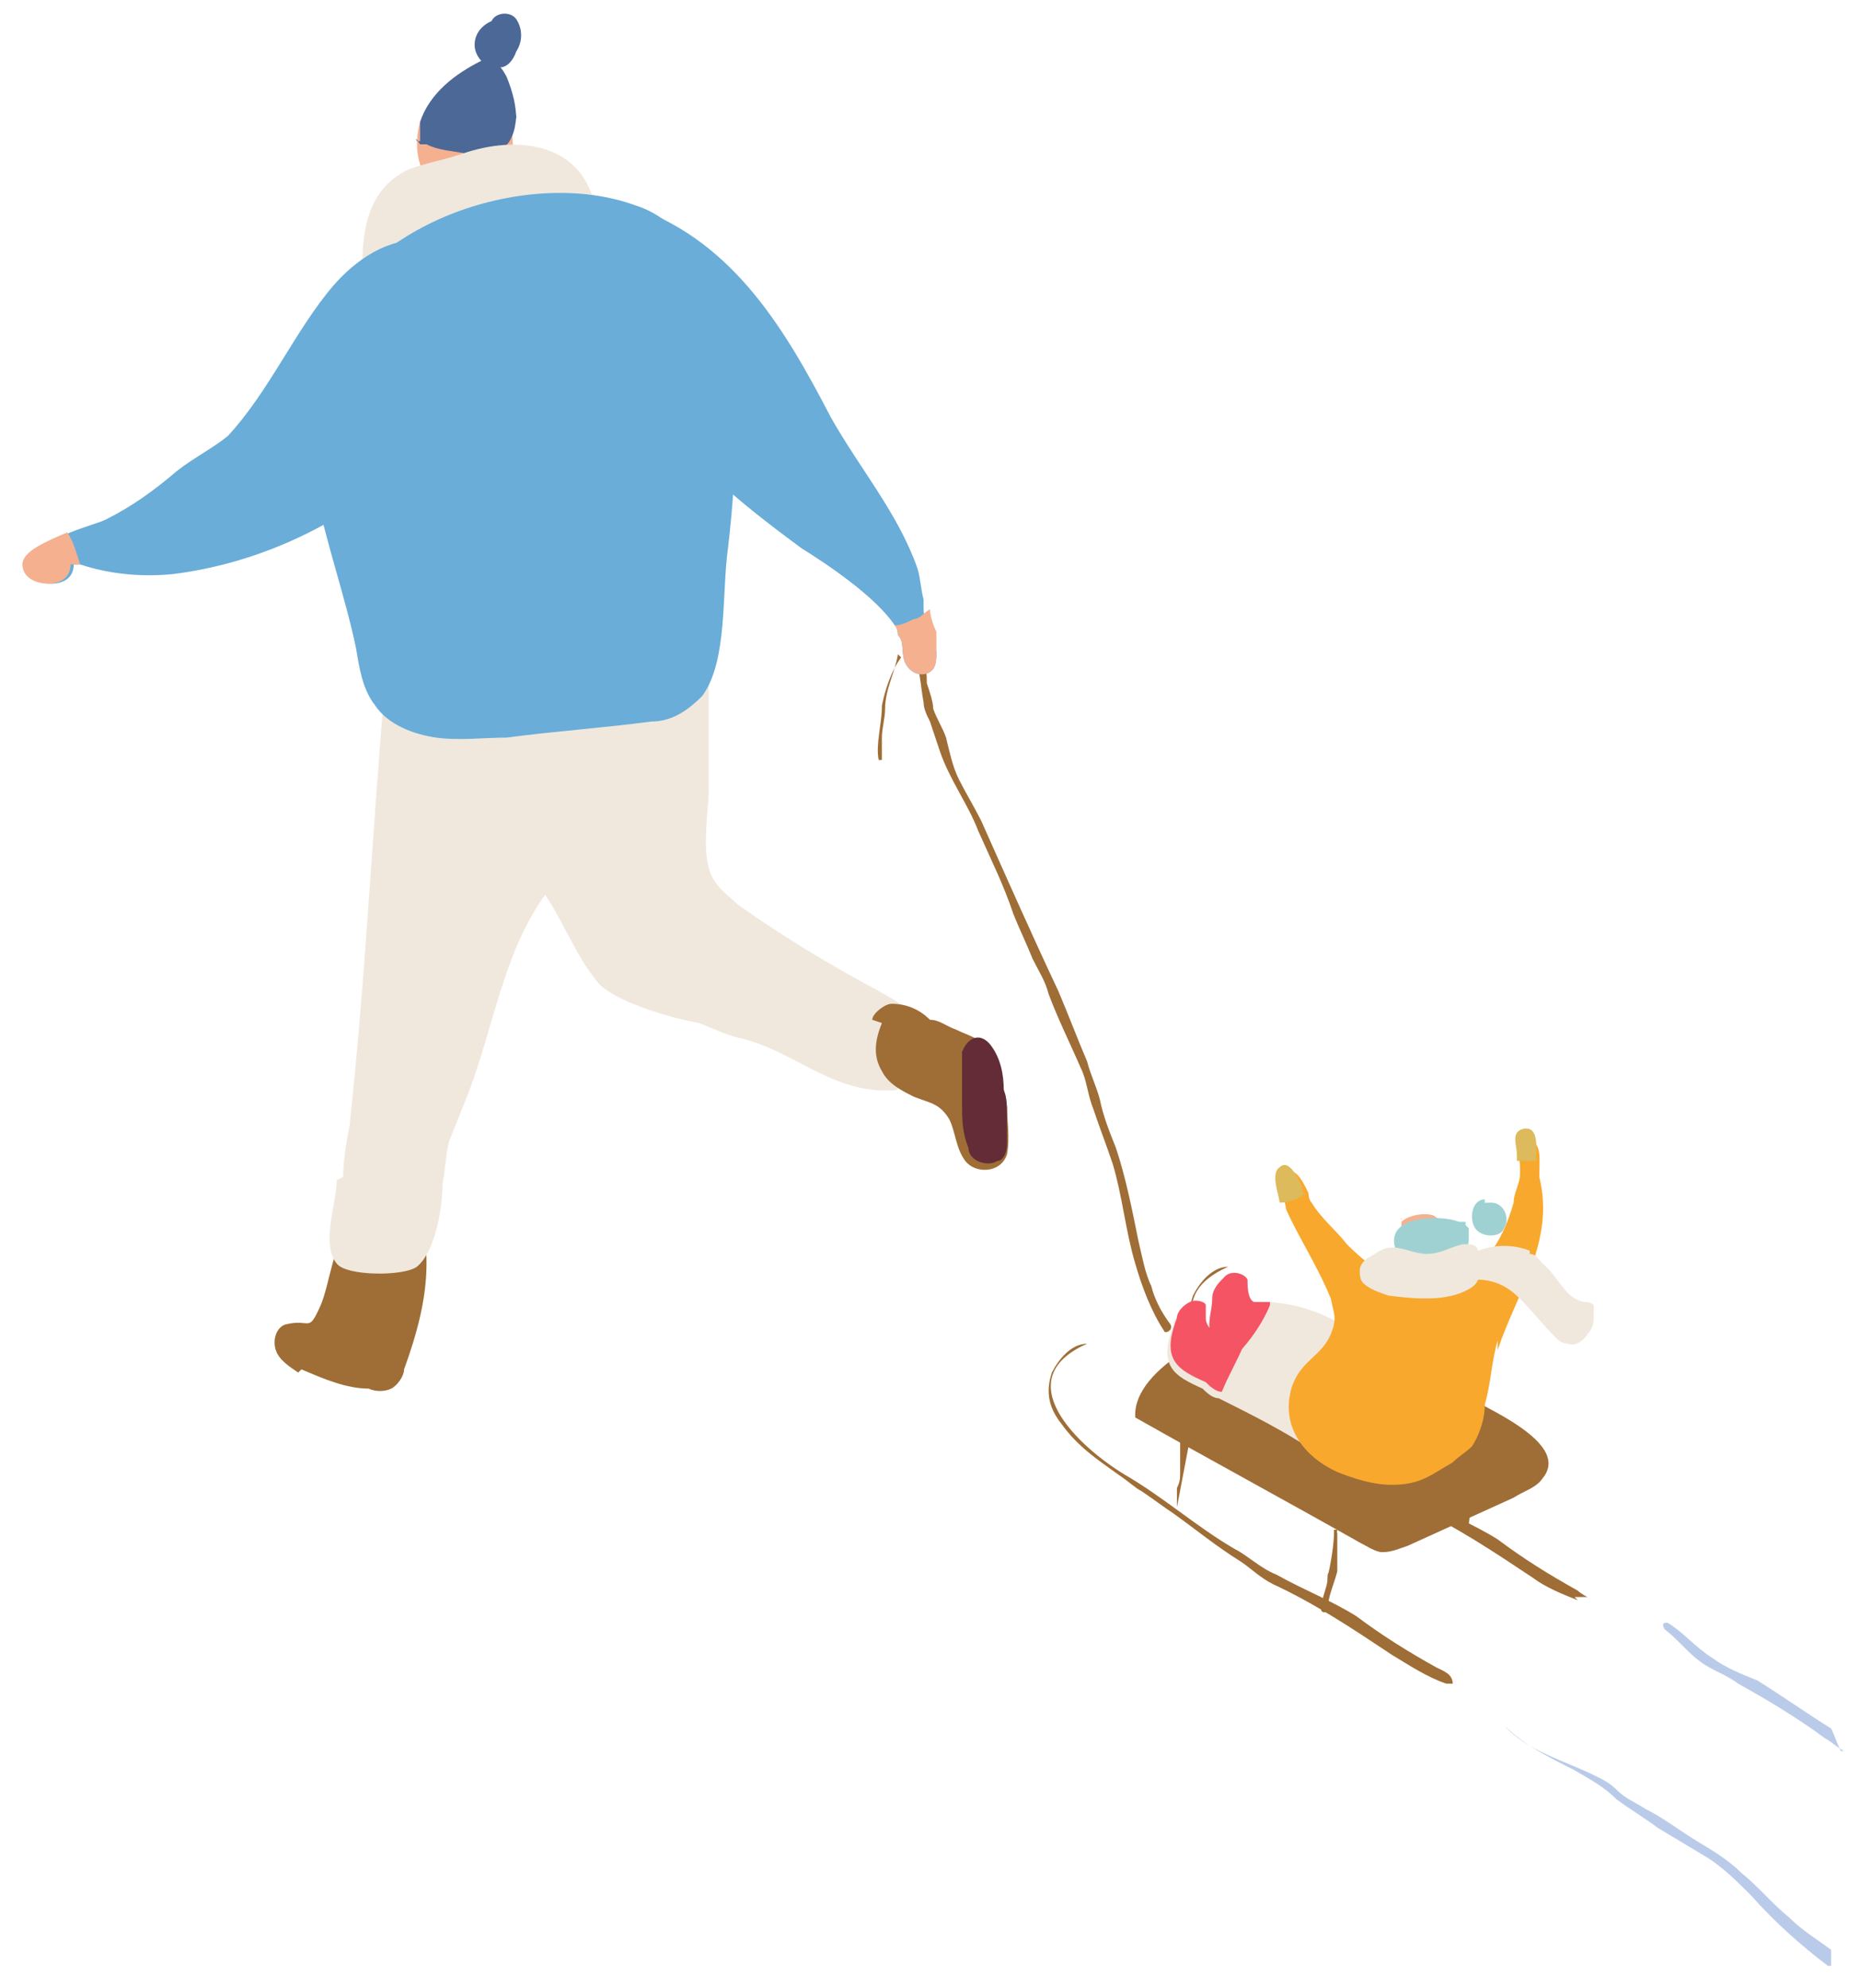 <?xml version="1.0" encoding="UTF-8"?><svg id="d" xmlns="http://www.w3.org/2000/svg" width="58" height="62" viewBox="0 0 58 62"><defs><style>.g{fill:#69add8;}.h{fill:#bacbea;}.i{fill:#4c6897;}.j{fill:#ddba5b;}.k{fill:#f45464;}.l{fill:#f0e8dd;}.m{fill:#9f6d36;}.n{fill:#f5b090;}.o{fill:#632c37;}.p{fill:#9fd1d2;}.q{fill:#f8a82d;}</style></defs><g id="e"><g><g><g><path class="m" d="M49.1,49.8c0,0,.2,0,.3,0,0,0,0,0,.1,0,0,0-.2-.1-.3-.2-.9-.5-1.7-1-2.5-1.6-.8-.5-1.6-.8-2.5-1.3-.5-.2-.9-.6-1.3-.8-1.2-.7-2.2-1.6-3.4-2.3-1.5-.9-3.7-3-1.2-4.1,0,0,0,0,0,0-.5,0-.9,.5-1.1,.9-.2,.6-.1,1.1,.3,1.6,.5,.7,1.1,1.1,1.8,1.6,.3,.2,.5,.4,.7,.5,.3,.2,.7,.5,1,.7,.7,.5,1.3,1,2.1,1.5,.3,.2,.6,.5,1,.7,1.3,.6,2.5,1.4,3.7,2.2,.4,.3,.9,.5,1.4,.7Z"/><g><path class="m" d="M41.2,42.4c0,.2,0,.4,0,.5,0,0,0,.1,0,.2,0,0,0,.2,0,.3,0,.2,0,.3-.1,.5,0,0,0,.2,0,.3,0,0,0,.2,0,.3l.4-2.1Z"/><path class="m" d="M41.1,42.4c-.1,.7-.3,1.4-.4,2.1,0,.2,0,.2,0,0,.1-.7,.3-1.4,.4-2.1,0-.1,0,0,0,0h0Z"/></g><g><path class="m" d="M46,45.1c0,.5,0,1-.2,1.4,0,.1,0,.2,0,.3,0,0,0,.1,0,.2,0,.2-.1,.3-.1,.5l.4-2.4Z"/><path class="m" d="M46,45.1c0,.5-.1,1-.2,1.5,0,.3-.2,.6-.2,1,0,.1,.2,.1,.2,0,0-.4,.2-.8,.3-1.2,0-.4,0-.8,0-1.2,0,0,0,0,0,0h0Z"/></g></g><path class="m" d="M28.4,20.3c.3,.4,.3,1.1,.4,1.6,0,.2,.1,.4,.2,.6,.1,.3,.2,.6,.3,.9,.3,.9,.9,1.7,1.2,2.5,.4,.9,.8,1.7,1.1,2.6,.2,.5,.4,.9,.6,1.4,.2,.4,.4,.7,.5,1.1,.3,.8,.7,1.6,1,2.3,.2,.4,.2,.8,.4,1.3,.2,.6,.4,1.1,.6,1.7,.3,1,.4,2.1,.7,3.1,.2,.7,.5,1.5,.9,2.1,0,.1,.3,0,.2-.2-.3-.4-.5-.8-.6-1.2-.2-.4-.3-1-.4-1.4-.2-1-.4-2-.7-2.9-.2-.5-.4-1-.5-1.5-.1-.4-.3-.8-.4-1.2-.3-.7-.6-1.5-.9-2.2-.8-1.7-1.6-3.5-2.4-5.3-.2-.4-.5-.9-.7-1.3-.2-.4-.3-.9-.4-1.3-.1-.3-.3-.6-.4-.9,0-.2-.1-.5-.2-.8,0-.3,0-.6-.3-.9,0,0,0,0,0,0h0Z"/><g><path class="m" d="M39.6,40.9c-1.3,.4-4.3,1.7-4.2,3.3,2.3,1.3,4.7,2.6,7,3.9,.2,.1,.5,.3,.7,.3,.3,0,.5-.1,.8-.2,1.1-.5,2.2-1,3.3-1.5,.3-.2,.7-.3,.9-.6,1-1.2-2.3-2.4-3-2.9-1.6-.9-3.3-1.7-5-2.4h-.5Z"/><path class="n" d="M43.7,38.3c-.2,.3-.2,.6-.2,.9,0,.3,0,.6,.2,.8,0,0,.1,0,.2,0,0,0,.1,.2,.2,.3,0,.2,.2,.4,.4,.5,.2,.1,.4,.2,.6,0,.3-.2,.3-.6,.1-.9,.1,0,.2,0,.2-.2,0-.1,0-.2-.1-.3,0-.2,0-.4,0-.6,0-.4-.3-.7-.6-.9-.3-.1-.8,0-1,.2,0,0,0,0,0,0v-.2Z"/><path class="l" d="M42.2,45.9c-.4-.1-1-.6-1.3-.7-.9-.6-1.9-1.1-2.9-1.6,0,0,0,0,0,0-.2,0-.4-.2-.5-.3-.9-.4-1.4-.7-.9-2,0-.2,.2-.4,.4-.5,.2-.1,.5,0,.5,.1,0,.1,0,.2,0,.4,0,.3,.3,.5,.6,.6,0,0,0,0,0,0,.2,0,.4,0,.6,0,.1,0,.2,0,.3,0,1.5,.2,2.6,1.3,3.3,2.6,.1,.2,.3,.5,.3,.7,0,.6-.2,.7-.5,.6Z"/><g><path class="l" d="M43,44.8c-.5,.1-1-.2-1.3-.6-.7-.7-1.3-1.5-2.2-1.8-.3,0-.6-.1-.9-.2-.3,0-.6-.2-.8-.5-.2-.4,0-.8,0-1.2,0-.3,.2-.5,.4-.7,.2-.2,.6-.1,.7,.1,0,.2,0,.6,.2,.7,0,0,.1,0,.2,0,0,0,.2,0,.3,0,1.5,.1,2.9,.9,3.8,2.1l-.3-.2c.3,.4,.5,.8,.5,1.2,0,.4-.2,.9-.7,1Z"/><path class="k" d="M39.6,40.7c-.2,.5-.6,1.1-1,1.5-.3,0-.6-.2-.8-.5-.2-.4,0-.8,0-1.2,0-.3,.2-.5,.4-.7,.2-.2,.6-.1,.7,.1,0,.2,0,.6,.2,.7,0,0,.1,0,.2,0,0,0,.2,0,.3,0Z"/></g><path class="p" d="M45.7,38.1c0,0-.1,0-.2,0-.5-.2-1.8-.2-2,.4-.2,.6,.6,1.1,1,1.2,.7,.2,1.3-.4,1.3-1.1,0-.1,0-.2,0-.3,0,0,0,0-.1-.1Z"/><path class="q" d="M46.7,41.8c-.2,.7-.2,1.3-.4,2,0,.5-.2,1-.4,1.3-.2,.2-.4,.3-.6,.5-.7,.4-1,.7-1.9,.7-.6,0-1.2-.2-1.7-.4-1.1-.5-1.8-1.5-1.4-2.7,.3-.8,.9-.9,1.2-1.6,.2-.5,.1-.6,0-1.1-.4-1-1-1.9-1.4-2.8,0,0,0,0,0,0,0-.2-.3-.9,0-1.1,.3-.3,.6,.4,.7,.6,0,0,0,.2,.1,.3,.3,.5,.8,.9,1.1,1.3,.5,.5,1.1,1,1.8,1.1,.8,.1,1.6,.2,2.3-.4,.6-.6,.9-1.3,1.1-2,0-.3,.2-.6,.2-.9,0,0,0-.1,0-.2,0-.3-.2-.7,.2-.8,.5-.1,.4,.6,.4,1,0,0,0,0,0,.1,.5,2-.7,3.6-1.3,5.4Z"/><path class="l" d="M46.1,39.1c0-.2-.1-.3-.3-.3,0,0-.1,0-.2,0-.4,.1-.7,.3-1.1,.3-.4,0-.7-.2-1.1-.2-.3,0-.5,.2-.7,.3-.2,.1-.3,.3-.3,.4,0,.1,0,.3,.1,.4,.2,.2,.5,.3,.8,.4,.8,.1,1.8,.2,2.5-.2,.4-.2,.4-.6,.3-1.1,0,0,0,0,0,0Zm-1.9,.3s0,0,0,0c0,0,0,0,0,0,0,0,0,0,0,0Z"/><path class="k" d="M38.8,41.9c-.2,.5-.5,1-.7,1.5-.2,0-.4-.2-.5-.3-.9-.4-1.4-.7-.9-2,0-.2,.2-.4,.4-.5,.2-.1,.5,0,.5,.1,0,.1,0,.2,0,.4,0,.3,.3,.5,.6,.6,0,0,0,0,0,0,.2,0,.4,0,.6,0Z"/><path class="j" d="M40.7,37.2c-.2,.2-.5,.3-.8,.3,0,0,0,0,0,0,0-.2-.3-.9,0-1.1,.3-.3,.6,.4,.7,.6,0,0,0,.2,.1,.3Z"/><path class="j" d="M48,36.2c0,0-.1,0-.2,0-.2,0-.3,0-.5,0,0,0,0-.1,0-.2,0-.3-.2-.7,.2-.8,.5-.1,.4,.6,.4,1Z"/><path class="p" d="M46.3,37.4c-.4,0-.5,.6-.3,.9,.2,.3,.8,.3,.9,0,.2-.3,0-.8-.4-.8-.2,0-.4,0-.4,.2l.2-.2Z"/><path class="l" d="M47.7,39.1c.2,0,.3,.2,.4,.3,.5,.4,.7,1.1,1.3,1.2,.1,0,.2,0,.3,.1,0,0,0,.2,0,.2,0,.3,0,.5-.2,.7-.1,.2-.4,.4-.6,.3-.2,0-.3-.1-.4-.2-.4-.4-.7-.8-1.1-1.2-.4-.4-.8-.6-1.4-.6-.3,0-.6-.1-.6-.4,0-.3,.5-.4,.7-.5,.5-.2,1.1-.2,1.6,0Z"/></g><g><path class="m" d="M9.3,42.8s0,0,0,0c-.3-.2-.6-.4-.7-.7s0-.7,.3-.8c.8-.2,.7,.3,1.1-.6,.3-.7,.4-2.1,1-2.5,.5-.3,1.7-.1,2.1,.3,.2,.2,.2,.6,.2,.9,0,1.1-.3,2.2-.7,3.3,0,.2-.2,.5-.4,.6-.2,.1-.5,.1-.7,0-.7,0-1.4-.3-2.1-.6Z"/><path class="l" d="M10.7,36.7c0-.5,.1-1.1,.2-1.6,.5-4.6,.7-9.1,1.1-13.7,0-.6,.1-1.3,.5-1.8,1.7-2.3,3.9-1.9,6.3-1.9,.6,0,2.2-.4,2.7,0,.6,.5,.5,2.7,.6,3.5,0,1.1,0,2.3,0,3.4,0,.8-.3,2.2,.2,2.9,.2,.3,.5,.5,.7,.7,1.4,1,2.9,1.9,4.4,2.7,.5,.3,1,.5,1.2,1.1,.2,.6-.1,1.2-.4,1.7,0,.1-.2,.3-.3,.3-.2,0-.4,0-.5,0-1.6-.1-2.7-1.2-4.2-1.6-.5-.1-.9-.3-1.4-.5-1.1-.2-2.6-.7-3.1-1.2-.7-.8-1.1-1.9-1.7-2.8-1.3,1.8-1.6,4.1-2.4,6.2-.2,.5-.4,1-.6,1.5-.1,.4-.1,.8-.2,1.3,0,.7-.2,2.1-.8,2.6-.4,.3-2.2,.3-2.5-.1-.5-.6,0-1.9,0-2.6Z"/><path class="m" d="M27.2,31.8c0-.2,.4-.5,.6-.5,.5,0,.9,.2,1.2,.5,.3,0,.5,.2,.8,.3,.4,.2,.9,.3,1.2,.8,.2,.4,.3,1.1,.4,1.6,0,.4,.1,1,0,1.5-.2,.6-1,.6-1.3,.2-.3-.4-.3-.9-.5-1.3-.3-.5-.6-.5-1.1-.7-.4-.2-.8-.4-1-.8-.3-.5-.2-1,0-1.5Z"/></g><path class="n" d="M13.5,5.8c-.5-.5-.6-1.3-.4-2,.3-.7,1-1.1,1.7-1.1,.3,0,.5,.1,.7,.3,.1,.1,.2,.3,.3,.5,.2,.5,.2,1,.2,1.5,0,.3,0,.6-.2,.8-.3,.4-.9,.4-1.3,.4-.2,0-.5,0-.7-.1-.2-.1-.3-.4-.2-.6v.3Z"/><path class="i" d="M16.1,3.8c0-.5-.1-.9-.3-1.4-.1-.2-.3-.5-.5-.5-.1,0-.2,0-.3,0-.8,.4-1.6,1-1.9,1.9,0,.2,0,.4,0,.6h-.1c0,0,0,0,0,0,0,0,0,0,0,0-.1-.2,.1,.1,.1,.1,0,0,0,0,0,0,0,0,0,0,0,0,0,0,.1,0,.2,0,.4,.2,.8,.2,1.3,.3,.4,0,.8,0,1.1-.2,.3-.2,.4-.7,.4-1.1Z"/><path class="i" d="M15.5,.6c-.4,.1-.7,.4-.7,.8s.4,.8,.8,.7c.2,0,.4-.2,.5-.5,.2-.3,.2-.7,0-1-.2-.3-.8-.2-.8,.2l.3-.2Z"/><path class="l" d="M11.5,9c-.1-.2-.2-.5-.2-.7,0-1.2,.2-2.4,1.4-3,.5-.2,1.1-.3,1.7-.5,1.7-.6,3.9-.4,4.2,1.9,0,.1,0,.3,0,.4,0,0-.2,.1-.3,.1-2.1,.5-4.2,1.1-6.2,1.9-.1,0-.3,.1-.4,0,0,0-.1,0-.2-.1Z"/><path class="g" d="M21.9,21.7c.8-1.1,.6-3.2,.8-4.6,.3-2.6,.4-5.2-.3-7.7-.4-1.3-1.3-2.6-2.6-3-3.3-1.2-8.4,.5-9.7,3.9-1.3,3.5,.3,6.6,1,9.9,.1,.6,.2,1.3,.6,1.8,.4,.6,1.2,.9,1.9,1,.7,.1,1.5,0,2.2,0,1.5-.2,3-.3,4.5-.5,.7,0,1.2-.4,1.6-.8Z"/><path class="g" d="M29.2,20.3c0,.3,0,.6-.3,.7-.3,.1-.6-.1-.7-.4-.1-.3,0-.6-.2-.8,0,0,0-.2-.1-.3-.6-.9-2.1-1.9-2.9-2.4-1.9-1.4-3.8-2.9-5-5-.7-1.2-1.2-2.6-1.4-4,0-.6,.2-1.1,.3-1.6,.3-.2,.7,0,1,0,3,1.1,4.6,3.8,6,6.5,.9,1.6,2.1,3,2.7,4.7,.1,.3,.1,.6,.2,1,0,.1,0,.2,0,.3,0,.2,.1,.5,.2,.7,0,.2,0,.4,0,.6Z"/><path class="g" d="M12,15.1c-1.9,1.5-4.2,2.5-6.6,2.8-1,.1-2,0-2.9-.3,0,0-.2,0-.2,0,0,.4-.3,.6-.7,.6-.4,0-.8-.2-.8-.6,0-.4,.7-.7,1.4-1,.5-.2,.9-.3,1.1-.4,.8-.4,1.5-.9,2.2-1.5,.5-.4,1.1-.7,1.6-1.1,1.3-1.4,2.1-3.3,3.3-4.7,.7-.8,1.7-1.5,2.8-1.4,.4,0,.7,0,1,.2,2.9,1-.7,6.3-2,7.4Z"/><path class="n" d="M2.2,17.6c0,.4-.3,.6-.7,.6-.4,0-.8-.2-.8-.6,0-.4,.7-.7,1.4-1,.2,.3,.3,.7,.4,1,0,0-.2,0-.2,0Z"/><path class="n" d="M29.2,20.3c0,.3,0,.6-.3,.7-.3,.1-.6-.1-.7-.4-.1-.3,0-.6-.2-.8,0,0,0-.2-.1-.3,.2,0,.4-.1,.6-.2,.2,0,.3-.2,.5-.3,0,.2,.1,.5,.2,.7,0,.2,0,.4,0,.6Z"/><path class="o" d="M31.4,35.6c0-.3,0-.6,0-.8,0-.3,0-.6-.1-.8,0-.5-.1-1-.4-1.4-.3-.4-.7-.3-.9,.2,0,.3,0,.6,0,1,0,.2,0,.4,0,.6,0,.5,0,.9,.2,1.4,0,.4,.6,.6,.9,.4,.2,0,.3-.3,.3-.5Z"/><path class="m" d="M28.1,20.5c-.3,.4-.5,1-.6,1.5,0,.6-.2,1.2-.1,1.7,0,0,0,0,.1,0,0-.2,0-.5,0-.7,0-.3,.1-.6,.1-.9,0-.6,.3-1.1,.4-1.7,0,0,0,0,0,0h0Z"/><g><path class="m" d="M33.9,41.9c-.5,0-.9,.5-1.1,.9-.2,.6-.1,1.1,.3,1.6,.5,.7,1.1,1.1,1.8,1.6,.3,.2,.5,.4,.7,.5,.3,.2,.7,.5,1,.7,.7,.5,1.3,1,2.1,1.5,.3,.2,.6,.5,1,.7,1.3,.6,2.5,1.4,3.7,2.2,.5,.3,1.1,.7,1.7,.9,0,0,.1,0,.2,0,0-.3-.3-.4-.5-.5-.9-.5-1.7-1-2.5-1.6-.8-.5-1.6-.8-2.5-1.3-.5-.2-.9-.6-1.3-.8-1.2-.7-2.2-1.6-3.4-2.3-1.5-.9-3.7-3-1.2-4.1,0,0,0,0,0,0Z"/><g><path class="m" d="M36.8,44.9c0,.2,0,.4,0,.5,0,0,0,.1,0,.2,0,0,0,.2,0,.3,0,.2,0,.3-.1,.5,0,0,0,.2,0,.3,0,0,0,.2,0,.3l.4-2.1Z"/><path class="m" d="M36.8,44.9c-.1,.7-.3,1.4-.4,2.1,0,.2,0,.2,0,0,.1-.7,.3-1.4,.4-2.1,0-.1,0,0,0,0h0Z"/></g><g><path class="m" d="M41.6,47.7c0,.5,0,1-.2,1.4,0,.1,0,.2,0,.3,0,0,0,.1,0,.2,0,.2-.1,.3-.1,.5l.4-2.4Z"/><path class="m" d="M41.6,47.7c0,.5-.1,1-.2,1.5,0,.3-.2,.6-.2,1,0,.1,.2,.1,.2,0,0-.4,.2-.8,.3-1.2,0-.4,0-.8,0-1.2,0,0,0,0,0,0h0Z"/></g></g></g><g><path class="h" d="M57.1,60.8c-.4-.3-.9-.6-1.3-1-.5-.4-1-1-1.5-1.4-.4-.4-.9-.7-1.4-1-.5-.3-1-.7-1.6-1-.3-.2-.6-.3-.9-.6-.2-.2-.4-.3-.6-.4-1-.5-2.2-.8-2.9-1.6,0,0,0,0,0,0,.6,.6,1.4,1,2.2,1.4,.5,.3,.9,.5,1.3,.9,.4,.3,.9,.6,1.3,.9,.5,.3,1,.6,1.5,.9,.5,.3,1,.8,1.4,1.2,.7,.8,1.6,1.6,2.4,2.2,0,0,0,0,.1,0,0-.2,0-.5,0-.7Z"/><path class="h" d="M57.4,54.6c-.1-.2-.2-.5-.3-.7-.8-.5-1.5-1-2.3-1.5-.5-.2-1-.4-1.4-.7-.5-.3-.9-.8-1.4-1.1-.1,0-.2,0-.1,.2,.4,.3,.7,.7,1.1,1,.4,.3,.8,.4,1.2,.7,.9,.5,1.9,1.1,2.7,1.7,.2,.1,.4,.3,.6,.4,0,0,0,0,0,0Z"/></g></g></g></svg>